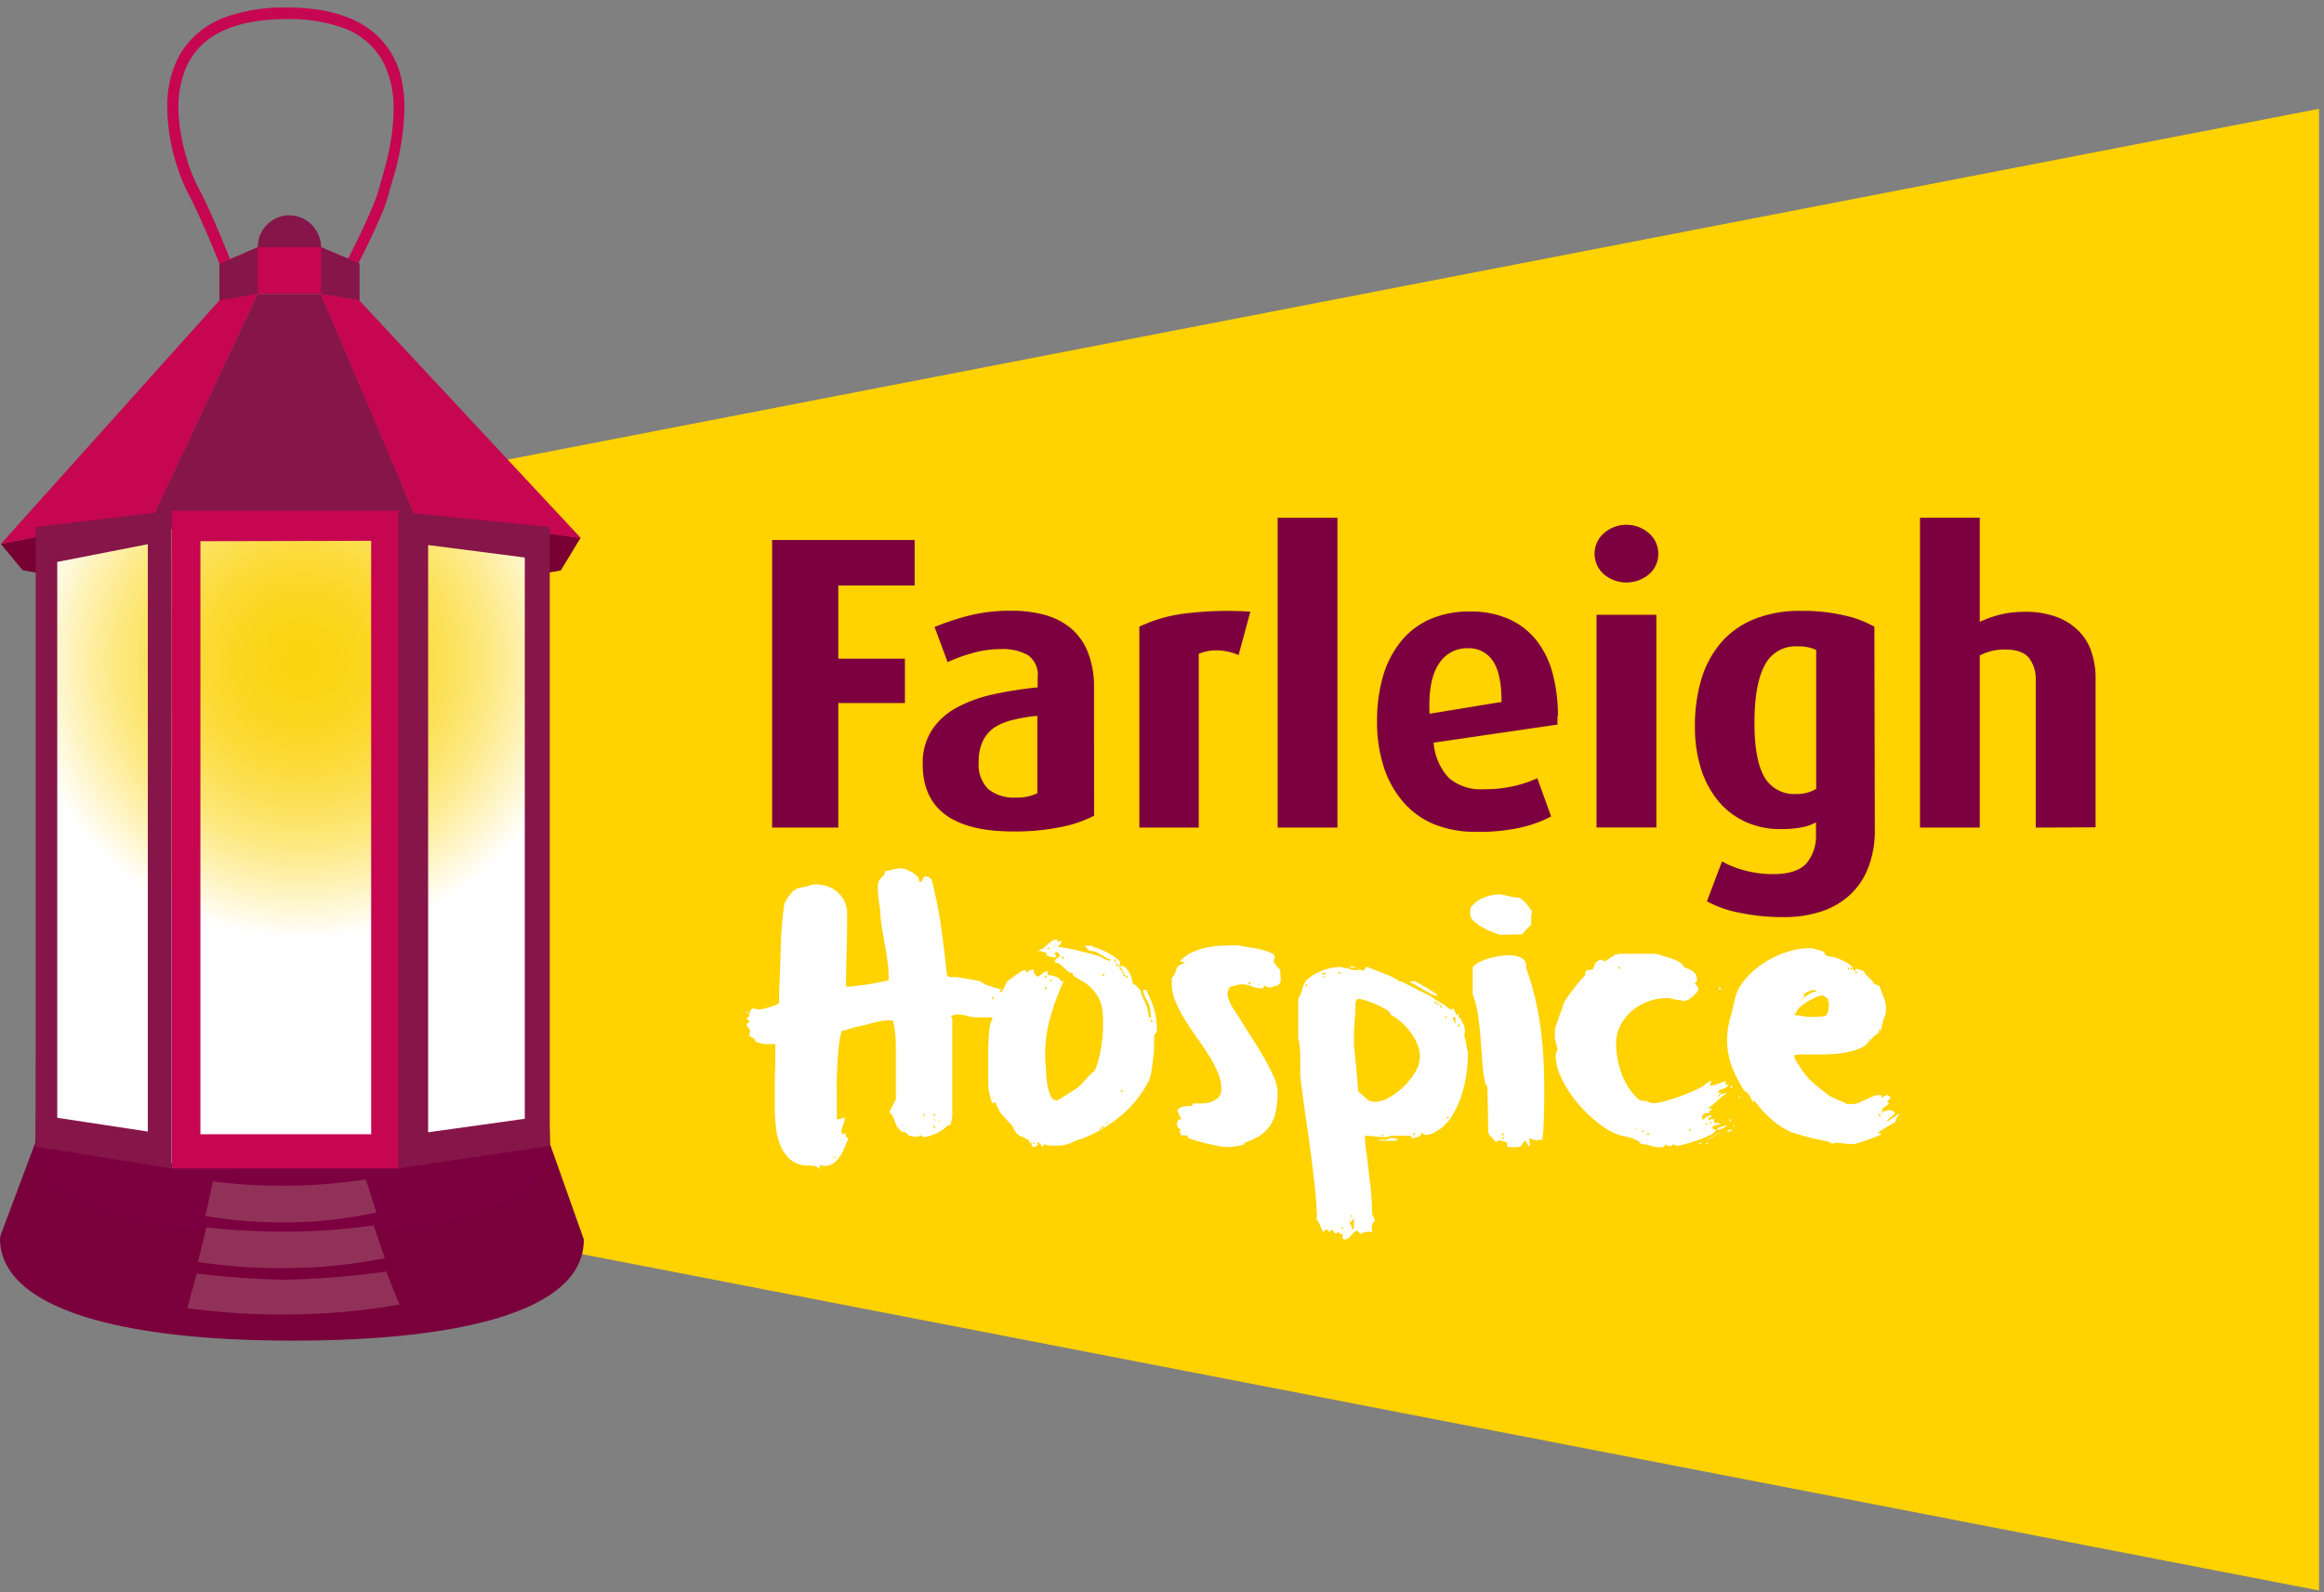 <svg width="178" height="122" fill="none" xmlns="http://www.w3.org/2000/svg"><rect width="100%" height="100%" fill="#808080" stroke="none"/><path d="M177.619 121.85L29.954 93.25V36.94L177.619 8.337V121.85z" fill="#FFD200"/><path d="M59.59 79.99h-1.018l-.283-.057-.277-.08-.168-.064v-.127l-.162-.126-.19-.11-.122-.115.047-.155.04-.155v-.087l-.168-.207-.127-.23.15-.132.145-.087-.295-.218.139-.133.098-.276.104-.265.185-.12.22.057.167.052.33-.052.514-.132.486-.167.271-.156v-.938c.052-1.15.099-2.25.127-3.366.027-1.113.117-2.224.272-3.326l.162-.288.237-.351.289-.328.318-.196.26-.046.358-.086.352-.098.22-.075h.145c.326-.005.65.048.959.156.289.092.555.245.78.448.222.2.402.44.532.708.136.304.203.634.196.967 0 .92 0 1.847-.034 2.774a74.465 74.465 0 00-.047 2.78c.185 0 .428 0 .723-.047.295-.046.607-.069.924-.12.318-.052.625-.104.92-.162l.693-.155v-.219c0-.412-.03-.823-.087-1.231-.058-.409-.115-.817-.19-1.215-.076-.397-.14-.805-.214-1.208-.07-.396-.12-.796-.145-1.197 0-.276-.052-.61-.11-.995a6.806 6.806 0 01-.08-.979 1.471 1.471 0 01.08-.575l.203-.276.202-.173.087-.288c.213-.04.427-.092.647-.144.212-.05.43-.075.647-.075l.353.098.48.242.398.334.093.38.19-.064.064-.155.052-.155.162-.064.213.035.237.184.04.144.047.184c.287 1.137.509 2.29.665 3.453.166 1.174.304 2.325.416 3.453a.293.293 0 00.33.264h.502l.33.064.52.086c.19.034.358.057.514.092l.341.063c.234.172.496.302.774.386.307.092.578.178.885.253l-.064.092h-.08v.07l.404.212.445.225-.087.086v.126l.087.093-.052.305-.208.155-.272.034-.237-.057.26.155.208.242-.404.15c-.11.028-.208.143-.278.333l-.445-.08h-1.26a2.814 2.814 0 01-.676-.121 2.323 2.323 0 00-.664-.098h-.266l-.29.132.11.156v7.567l-.075.334-.115.345-.11-.086-.34.316a3.63 3.63 0 01-.521.306 4.32 4.32 0 01-.578.235 1.806 1.806 0 01-.474.081l-.104-.063-.087-.064h-.052l-.075.04-.086.064h-.249l-.462-.075-.249-.27a.608.608 0 01-.433-.15l-.255-.334-.161-.425-.168-.41-.133-.091-.08-.127v-.034l.225-.443.26-.507v-3.58c0-.488 0-.96-.052-1.41a5.002 5.002 0 00-.185-1.064h-.214a4.54 4.54 0 00-.861.098 7.903 7.903 0 00-.838.213l-.324.075-.508.12a9.59 9.59 0 00-.526.133l-.347.11-.19.045-.11.04-.041.144-.04.167c-.097.493-.162.99-.197 1.49a43.49 43.49 0 00-.087 1.727c-.017.576 0 1.151 0 1.727v1.49h.203l.185-.075.202-.075v.242l-.116.374-.121.369v.178l.115.155.099-.046.115-.086v.345h.087l.104.07v.063a7.884 7.884 0 00-.283.661c-.091.224-.201.44-.33.645a2.546 2.546 0 01-.45.506 1.158 1.158 0 01-.642.248h-.214l-.19-.07-.116.133.035.178-.29-.212-.38-.052h-.405l-.353-.058a2.06 2.06 0 01-1-.575 2.95 2.95 0 01-.606-.973 4.79 4.79 0 01-.3-1.197c-.053-.42-.082-.84-.1-1.248V82.58c0-.409.03-.777.036-1.15.005-.375 0-.663 0-.933v-.576l.208.07zm-2.364-2.503l-.058.087.058.086.087-.087-.087-.086zm.11.392l.104-.064-.104-.155v.219zm6.409 10.726v.087l.063-.04-.063-.047zm.22 0l-.07.08.07.081.057-.08-.058-.08zm6.784-3.291l-.058.109.058.115.087-.115-.087-.11zm.838 0l-.11.109.11.115.04-.115-.04-.11zm0 .903l-.11.11.11.109.04-.11-.04-.109zm0-.374h.058v-.098h-.058v.098zm.358 0h-.063v.086h.087l-.023-.086zm4.092-9.495l-.07.103.07.11.104-.11-.104-.103zm.486.213l-.04.115.04.103.086-.103-.086-.115zm.323.092l-.086.11.086.108.058-.109-.058-.11z" fill="#fff"/><path d="M78.823 87.581v-.224l-.434-.22-.312-.149-.173-.11-.214-.287-.15-.328-.486-.53-.445-.5-.22-.426-.19-.408-.104.109h-.11a8.985 8.985 0 01-.167-.575l-.099-.438-.028-.42v-2.607c0-.437.028-.852.052-1.243.018-.298.063-.595.132-.886l.127-.207v-.23c.083-.343.196-.678.336-1.002.144-.357.277-.667.393-.932l.04-.063.04-.064.15-.287.128-.305.237-.19.445-.34.462-.305.283-.115.076.092v.133l.266-.185.306-.08.046.328.231.242.156-.064.19-.144.22-.155.226-.075v.305c.146.012.292.037.433.075.155.032.303.088.44.167l.069.098.058.103.121.04h.116a17.702 17.702 0 00-1.156 3.27 10.317 10.317 0 00-.19 3.515c0 .127 0 .317.028.576a5.8 5.8 0 00.11.765c.043.235.116.463.22.68a.455.455 0 00.41.299h.144l1.491-.944.18-.15.37-.408.415-.45.359-.31c.16-.383.283-.78.37-1.186a9.78 9.78 0 00.225-1.444c.04-.482.052-.967.035-1.45a4.668 4.668 0 00-.185-1.151 3.378 3.378 0 00-.416-.754 3.46 3.46 0 00-.48-.518 2.893 2.893 0 00-.578-.391l-.636-.397v-.087l.04-.046-.404-.144-.33-.304-.34-.311-.393-.138.156-.282.225-.11.03-.19-.203-.166h-.081l-.127.086.029.057.034.058h.087l-.035.132-.092.08-.358-.074-.324-.138.104-.115-.37-.15-.335-.046.422-.201.306-.282.324-.265a.811.811 0 01.439-.11v.22l.156-.121h.168l-.11.27-.214.167c.549.077 1.092.183 1.63.316a45.97 45.97 0 011.566.409l.393.219.352.132h.064l.133-.046-.428-.19-.381-.224-.399-.202a1.191 1.191 0 00-.48-.086l-.179-.167-.179-.23h.636v.11c.166.02.328.067.48.137a5.57 5.57 0 011.329.731c.185.138.277.253.277.345l-.104.305.104-.046.087-.046h.063l.3.167.267.392.179.466.063.356.18.087.237.213.19.253.035.213.485 1.076v.15l.058.259.058.264.075.144.081-.132-.035-.242-.034-.201v-.173c-.05-.26-.15-.508-.295-.73a1.423 1.423 0 01-.237-.714h.237l.104.241.098.213.093.202c.164.358.29.732.375 1.116.09.389.137.786.139 1.186v.241l-.11.161-.104.144c.011.192.011.384 0 .576 0 .322 0 .684-.058 1.076-.057.391-.092.788-.156 1.15a2.296 2.296 0 01-.3.864 8.467 8.467 0 01-2.185 2.601c-.443.36-.914.683-1.41.967-.483.274-.99.505-1.514.69-.16.05-.316.11-.468.179l-.387.161-.405.12c-.16.035-.322.05-.485.047h-.538a1.51 1.51 0 01-.508-.12l-.104.218-.133-.121-.087-.184-.381.305h-.15l-.099-.121-.035-.167v-.11l-.167.11zm-2.728-3.516l-.07.086.07.07v-.156zm.7-7.942l-.064.11.063.115.047-.115-.047-.11zm2.38 11.389l-.063.075.063.08.11-.08-.11-.075zm.341 0l-.11.075.11.08.064-.08-.064-.075zm.578-12.787l-.087.098.087.098.081-.098-.08-.098zm0 .875l-.087.115.087.11.081-.11-.08-.115zm.324-2.941l-.133-.086-.087.086.11.046.11-.046zm.058-.282v-.086l-.03.086h.03zm0 2.63l-.04.115.04.11.069-.11-.07-.115zm.3-2.567l-.046-.04-.04.04.04.052.046-.052zm.636.817l-.104.11.104.11.063-.11-.063-.11zm1.364-.086v.086l.063-.046-.063-.04zM84.29 86.35l-.064.11.064.11.058-.11-.058-.11zm.208-.086l-.104.104.104.092.07-.092-.07-.104zm0-11.67l-.064.109.064.11.104-.11-.104-.11zm.318 11.382l-.064.081.064.08.063-.08-.063-.08zm.618-12.499l-.11.11.11.109.04-.11-.04-.109zm.064.288l-.04.104.04.109.087-.11-.087-.103zm.104.15l-.081.074.08.08.088-.08-.087-.074zm.196.155l-.063.103.063.11.087-.11-.087-.103zm.104.132l-.086.11.086.103.064-.103-.064-.11zm0 9.277l-.063.11.063.109.087-.11-.087-.11zm.087-9.064l-.064.092.064.087.104-.087-.104-.092zm.127.179l-.104.109.104.11.064-.11-.064-.11zm.168.132l-.064.098.064.098.11-.098-.11-.098zm1.913 3.378l-.058.11.058.109.11-.11-.11-.109zm2.27 8.885l-.068-.178-.076-.15.145-.092-.22-.172-.138-.265.075-.098v-.15l.04-.115h.255l-.145-.305-.15-.35v-.041l.138-.201.33-.098.387-.046h.272v-.11l.104-.086c.223.011.447.011.67 0 .238-.004.474-.045.7-.12a1.47 1.47 0 00.537-.34.92.92 0 00.225-.674 3.154 3.154 0 00-.283-1.248 8.38 8.38 0 00-.7-1.324 23.52 23.52 0 00-.918-1.364 20.3 20.3 0 01-.913-1.381 8.757 8.757 0 01-.7-1.37 3.383 3.383 0 01-.283-1.312v-.489a.684.684 0 00.266-.431c.051-.173.127-.338.226-.49l.254-.12.237-.075-.15-.121h-.214c.241-.293.545-.53.89-.69a4.795 4.795 0 011.092-.375 7.87 7.87 0 011.156-.155c.387 0 .757-.035 1.098-.035.052 0 .248 0 .578.075.33.075.67.098 1.034.167.333.067.66.16.977.276.295.115.44.23.44.368l-.053.173-.034.196.225.35.289.289v.345l.029.253v.167a.47.47 0 01-.266.432l-.503.138h-.15l-.19-.058-.174-.075-.052.202H96.6a1.74 1.74 0 01-.734-.156 1.93 1.93 0 00-.74-.15h-.104c-.075 0-.214.053-.422.099a3.825 3.825 0 00-.433.12l-.076.19-.075.202v.069c.006.188.048.374.122.546.078.198.17.391.277.576l.33.506.277.415c.156.264.387.638.7 1.122.311.483.63.995.947 1.536.308.51.585 1.036.832 1.577.203.39.323.817.353 1.255.007.496-.035.991-.127 1.479-.075.389-.22.761-.428 1.099-.205.32-.477.594-.798.8-.393.236-.812.43-1.248.575l.087.087a4.512 4.512 0 01-.74.166c-.249.033-.5.05-.751.052a4.984 4.984 0 01-.544-.086 18.32 18.32 0 01-1.924-.472c-.283-.092-.428-.178-.428-.253v-.087l-.485.006zm.452-13.403l-.052-.091v.132l.052-.04zm4.79 1.623l-.086.11.087.109.086-.11-.086-.109zm.827.219l-.121-.04-.087.04h.208zm6.334 19.071l-.225.07-.093-.18-.11.047-.104.046h-.063l-.133-.127-.104-.184-.214.219-.208-.219-.133.064-.15.155-.104-.225-.127-.299-.127-.276-.133-.161c.057-1.088.052.299 0-.794-.052-1.094-.185-2.176-.318-3.28-.133-1.105-.289-2.187-.445-3.275-.156-1.088-.312-2.17-.44-3.24a5.851 5.851 0 01-.051-.742v-.944c0-.322 0-.627-.04-.92a3.201 3.201 0 00-.117-.686V76.59l.03-.11.051-.11c.118-.193.2-.405.243-.627.052-.215.142-.42.266-.604.158-.158.335-.297.526-.414a3.94 3.94 0 01.659-.34c.23-.092.468-.165.711-.218.218-.05.44-.077.664-.08h.15l.168.045.133.046h.116l.092-.069v.092l.22.075.393.058h.3l-.208-.167-.202-.035h-.202l-.214-.098h.318l.393.167.329.167.162-.103.115-.208.983.374c.243.098.474.196.705.282.136.052.269.112.399.179l.231.144.179.098.104.063h.104l2.277 1.15.364.266.451.264.196.121.226.167.26.196.208-.11.11.253.11.271.167-.11v.311h.127l.104.242.197.351.029.213.029.219v.092l-.041.086v.242l.041.11.069.275.069.363c0 .115.047.27.081.455a10.327 10.327 0 01-.479 3.28 7.365 7.365 0 01-.688 1.519 3.55 3.55 0 01-.965 1.082l-.52.31a1.526 1.526 0 01-.654.133l-.092-.086-.116-.046h-.086v.195l-.237.092-.214.058-.191.029h-.081v-.179h-1.577l-.26.098h-.232c-.254 0-.497 0-.734-.046a6.218 6.218 0 00-.757-.046c.002.3.023.6.064.898 0 .086.046.293.087.627.04.334.086.68.127 1.065.04.385.086.736.127 1.058a5.5 5.5 0 01.063.628c.071.738.092 1.48.064 2.221 0 .725 0-1.013.133-.282l.04.133.064.092-.035.086-.069.086-.093.133a.967.967 0 00-.028.483l.052.132h-.145a2.579 2.579 0 00-.578.04l-.063.093h-.151l-.173-.133-.064-.109-.213.092-.214.236-.237.253-.295.121-.139-.052-.034-.132v-.156l.04-.132zm-2.791-19.111l-.11.086.11.092.063-.092-.063-.086zm1.364-.875l-.278.132h.307l.092-.097h-.052l-.069-.035zm-.197.351h.237l.081-.12-.318.12zm.705-.437h-.081l.035.063.046-.063zm.642-.311l.04.115-.04.11-.11-.11.11-.115zm0 .31l-.11.11.11.11.04-.11-.04-.11zm.277.133l-.069-.069-.058.07h.127zm-.069 19.422l-.046.11.046.109.069-.11-.069-.109zm.578-.241l.144.207.046.253.133-.086v-.748l-.156.155-.167.15v.069zm.11-.657l-.087.075.087.075.063-.075-.063-.075zm.577-9.426c.203.156.395.323.578.501a.94.94 0 00.682.253c.374-.019.737-.13 1.058-.322a5.402 5.402 0 001.098-.811 5.72 5.72 0 00.873-1.077c.224-.346.361-.74.398-1.15a2.282 2.282 0 00-.179-.996 3.84 3.84 0 00-.543-.978 4.524 4.524 0 00-.769-.823 3.39 3.39 0 00-.803-.541c.05-.085-.025-.194-.225-.328a6.315 6.315 0 00-.746-.397 8.345 8.345 0 00-.855-.328 2.352 2.352 0 00-.543-.133l-.104.035-.104.034a1.67 1.67 0 00-.07.403v.409c0 .075 0 .31-.04.535-.041.224 0 .455-.041.685-.04.23 0 .431-.029.61v.725c0 .213.041.454.064.73.023.277.058.576.092.904.035.328.052.622.081.898.029.276.047.523.064.742.003.134.018.267.046.397l.017.023zm1.497 3.626c.124.034.253.048.382.04a.8.8 0 00.341-.04l.127-.046.081-.064h.092l.26.052.249.058-.197.11h-1.19l-.145-.11zm.359-.374l-.104.075.104.08.04-.08-.04-.075zm1.999-11.67l.26-.07h.168l.225.115.33.184.329.184.225.133.156.11.209.131.231.15v.133l-.416-.144a12.646 12.646 0 01-.578-.323l-.619-.368a2.93 2.93 0 00-.514-.236h-.006zm.37 11.537l-.058.11.058.109.11-.11-.11-.109zm1.688-10.07l-.11.109.11.11.063-.11-.063-.11zm.167.132l-.063.075.063.08.104-.08-.104-.075zm.214.155l-.064.11.064.109.104-.11-.104-.109zm.381.858l-.086.086.086.086.087-.086-.087-.086zm.151 7.67l-.087.104.087.098.081-.098-.081-.103zm.358-7.584c.084.188.158.38.22.576v-.576h-.22zm.514.524l-.104.11.104.109.064-.11-.064-.11zm3.098-6.843l-.578-.218a6.162 6.162 0 01-.757-.369 2.997 2.997 0 01-.647-.471.735.735 0 01-.278-.576v-.219l.041-.155-.041-.063.44-.45a3.356 3.356 0 011.225-.517c.2-.039.403-.06.607-.063l.202.034.202.029.185.058.341.069.353.063h.208l.427.31.289.375.266.374v.086l-.069.219v.702l-.145.144-.214.218-.213.23-.128.156-1.716.034zm-.064 15.745l-.104.052-.104.098-.109-.12-.191-.208-.197-.23-.104-.184-.063-3.488a1.139 1.139 0 01-.202-.431 3.204 3.204 0 00-.093-.495 27.399 27.399 0 01-.139-1.554c-.034-.553-.081-1.11-.127-1.657a20.39 20.39 0 00-.202-1.606 6.906 6.906 0 00-.364-1.37v-2.09c.202-.2.441-.358.705-.466a5.496 5.496 0 011.075-.328c.38-.077.768-.11 1.156-.097.303.004.6.087.861.241a.63.63 0 01.277.68c.352.974.634 1.972.844 2.986a25.48 25.48 0 01.433 3.061c.081 1.03.128 2.06.128 3.102 0 1.042 0 2.072-.064 3.114v.195l-.04.357-.047.368-.219.035-.203.034h-.086l-.266-.08-.226-.08v.091l.035.202.029.172-.046.133v.086l-.168-.265-.156-.259-.144.167-.099.173-.127.132-.225.052h-.676l-.11-.052v-.288l-.225-.097-.417-.087zm.318-.575l-.081.11.081.108.07-.109-.07-.11zm0 .31l-.081.104.081.11.07-.11-.07-.103zm.578.283l-.04.074.04.075v-.15zm9.987.264l-.197-.241-.474-.202-.52-.138-.364-.075a5.207 5.207 0 01-1.635-.886 11.044 11.044 0 01-1.624-1.548 9.591 9.591 0 01-1.231-1.865 4.25 4.25 0 01-.492-1.864l.076-.219.075-.201-.11-.507a1.552 1.552 0 01-.104-.575v-.282l.052-.334.098-.282.145-.426.15-.431.121-.282.11-.409a4.8 4.8 0 01.358-.575c.139-.196.284-.386.428-.576l.295-.374.104-.12.185-.208.179-.207.127-.144c-.04-.19 0-.31.162-.35l.41-.064.197-.495a.672.672 0 01.578-.236v.132l.283-.086.289-.213.323-.207.382-.086h2.728l.335.074.248.081.179.063.365.11.468.166.416.242.202.294.254.097.335.156.272.242.116.34v.218l-.179.201.08.063.151.196.063.179-.133.241-.289.294-.341.253-.283.11-.248-.035-.382-.064-.381-.074-.226-.046a4.224 4.224 0 00-2.756.92 3.66 3.66 0 00-.913 1.123c-.24.45-.361.952-.353 1.461.004.813.157 1.619.451 2.377a4.9 4.9 0 001.358 1.95l.468.047.468.172c.296-.008.589-.052.873-.132.368-.09.73-.2 1.086-.328.365-.132.723-.27 1.064-.42a8.9 8.9 0 00.826-.391l.11-.087.179-.144.185-.132.104-.075h.127l-.127.351h.11c.183-.014.363-.059.532-.132l.578-.219v.351l.196-.132v.046l-.133.248-.26.092-.272.074-.121.22v.045l.098-.034.116-.035h.069l-.162.132-.121.156v.086l.22-.242.312-.063h.15l-.3.184-.417.363-.421.385-.353.23h.381l-.294.306.081.063c-.243-.03-.399-.008-.469.069a.6.6 0 00-.109.414l.161-.052.11-.109.145-.11.289-.057v.156h-.208v.218l.15-.046.144-.04h.128v.305h.306l.208.086-.139.03-.219.05-.203.064-.081.08.035.162h.179l.064.069a1.087 1.087 0 01-.509.409c-.305.146-.62.273-.942.38-.335.12-.664.218-.965.299-.197.06-.401.101-.607.12h-.046l-.087-.069-.069-.04h-.058l-.167.132h-.214l-.098-.069-.116-.063-.081.132-.11.087h-.225a2.254 2.254 0 01-.746-.121 2.083 2.083 0 00-.705-.12l-.011-.007zm-2.035-13.328l.064.104-.064.115-.086-.115.086-.104zm.359-.287l-.041.109.041.11.11-.11-.11-.11zm1.341 12.545v-.11h-.104l.104.11zm.514 0l-.11.103.11.098.046-.098-.046-.103zm.364.201l-.064.11.064.109.104-.11-.104-.109zm3.196-.31l-.069.103.069.098.087-.098-.087-.103zm.803 1.053l-.063.075.063.08.11-.08-.11-.075zm.491-1.49l-.08.097.08.104.064-.104-.064-.098zm-.063 1.34h.063l1.087-.616h-.064l-1.086.616zm.063.15l-.046.075.046.08.104-.08-.104-.075zm.301-1.6l-.069.098.069.098.064-.098-.064-.098zm1.11.31l-.365.116-.231.098v.132l.387-.115.399-.23h-.19zm-.411-10.6l-.063.11.063.11.11-.11-.11-.11zm.919 10.9l-.237.046-.127.178.249-.086.202-.138h-.087zm-.127-.806l-.064.098.064.098.104-.098-.104-.098zm.127-2.566l-.104.109.104.11.064-.11-.064-.11zm.168 3.073l-.041.051.041.058.086-.058-.086-.051zm.427-2.262l-.063.098.063.098.047-.098-.047-.098zm1.046.541a7.563 7.563 0 00-.254-.547.82.82 0 00-.428-.397 11 11 0 01-.774-1.433 5.825 5.825 0 01-.439-1.387 5.695 5.695 0 01-.087-1.415 6.722 6.722 0 01.278-1.508c.098-.368.19-.742.265-1.122.081-.375.213-.737.393-1.076a6.166 6.166 0 011.035-1.209c.405-.365.854-.68 1.335-.938a6.99 6.99 0 011.497-.616 5.553 5.553 0 011.543-.218h.173l.26.08.26.075.162.035.191.086.063.11.052.12.185.098.243.046.243.04.312.098.427.19.399.23.249.207.063.179.041.132h.104l.069-.069v-.086c.185.04.33.08.416.11l.249.12.04.144.636.639-.041.04.041.046.237.132.237.087c.098.287.208.575.323.863.125.295.188.612.185.932a1.578 1.578 0 01-.115.576 2.978 2.978 0 00-.179.575l-.052.253-.058.276h-.064l-.04.052-.191.161-.214.144-.11.133-.19.19-.191.212-.081.115c-.316.225-.67.39-1.046.49a7.21 7.21 0 01-1.196.218c-.411.04-.821.064-1.237.064h-1.687l-.365.046v.224l.191.328.174.27.15.23a4.95 4.95 0 001.011 1.152c.387.334.78.633 1.156.915l.277.15.44.19.404.172.22.12h.404c.2 0 .397-.043.578-.126l.578-.276c.208-.098.393-.178.578-.253l.439-.04.064.086.046.126.179-.126.203-.087.15.075.127.138-.277.288.063.046.064.04v.11l-.226.172-.202.139-.04.046-.041.04.041.069-.041.11-.04.109.237-.144.271-.075h.208l.087.034.098.064.116.069v.092l-.636.575h.127l.792-.53h.081l-.202.248-.139.369c-.283.155-.509.293-.676.391l-.474.293-.214.167h.197l.127.08-.48.208c-.208.08-.422.161-.642.236-.219.075-.421.155-.618.213a1.643 1.643 0 01-.416.086 5.727 5.727 0 01-.722-.04 5.45 5.45 0 00-.682-.046h-.064l-.098.046-.116.04h.127l-.404-.195-.503-.11-.526-.103-.48-.115-.329-.092-.416-.127-.364-.11-.174-.045a6.261 6.261 0 01-1.294-.8 7.958 7.958 0 01-1.11-1.088l-.225-.293-.289-.3-.012.242zm3.173-6.733a2.12 2.12 0 01.543.063l.497.07h.613l.688-.064a.621.621 0 00.237-.42c.035-.159.057-.32.063-.484l-.115-.46-.376-.224a1.641 1.641 0 00-.532.16c-.252.103-.494.23-.722.38-.23.143-.442.313-.63.507l-.266.472zm.214-.898a8.85 8.85 0 01.688-.575c.231-.186.509-.307.803-.351l-.098-.092h-.283l-.388.15-.213.149v.224l-.509.495zm3.924-2.79l-.075.114.075.11.041-.11-.041-.115zm.202 0l-.098.114.098.11.052-.11-.052-.115zm.365.31l-.058.11.058.109.092-.11-.092-.11zm.404.219v.109l.046-.07-.046-.04zm.728 5.046l-.075-.046-.075.046h.15zm.682-.81l-.081.108.081.11.087-.11-.087-.109zm0 6.467l-.081.11.081.115.087-.115-.087-.11z" fill="#fff"/><path fill-rule="evenodd" clip-rule="evenodd" d="M23.013 89.198c-15.06.092-20.187-6.865-20.187-6.865l-.11 5.179-2.658 7.09-.058.264c0 5.456 9.449 7.844 22.377 7.844 12.928 0 22.337-2.267 22.337-7.717v-.04l-2.6-7.338-.11-5.179s-4.896 6.509-19.164 6.762" fill="#7A003C"/><path fill-rule="evenodd" clip-rule="evenodd" d="M2.762 81.205v6.267l-.052.23c0 4.81 8.328 6.905 19.713 6.905 11.385 0 19.679-1.99 19.679-6.796v-.035l-.099-6.462" fill="#7C0040"/><path fill-rule="evenodd" clip-rule="evenodd" d="M30.59 99.942a50.612 50.612 0 01-8.93.765 53.369 53.369 0 01-7.322-.489l.74-2.659c2.209.28 4.431.44 6.658.484a65.09 65.09 0 007.848-.627l1.005 2.526zm-1.116-3.55c-2.593.515-5.232.77-7.877.759a41.675 41.675 0 01-6.438-.472l.653-2.653c1.95.224 3.91.335 5.872.334a48.35 48.35 0 006.935-.484l.855 2.515zm-.647-3.505a33.076 33.076 0 01-7.195.765 34.327 34.327 0 01-5.901-.495l.578-2.647c1.78.224 3.574.335 5.369.334a41.207 41.207 0 006.34-.495l.809 2.538z" fill="#913158"/><path d="M.064 41.67l1.664 2.014 9.49 1.709 7.495.12H30.07l5.27-.482 7.612-1.33 1.514-2.492-12.945-1.887-19.719.028L.064 41.67z" fill="#780032"/><path d="M3.548 40.525h37.744v46.642l-10.75 2.152H13.98L3.55 86.994v-46.47z" fill="url(#paint0_radial)"/><path d="M.064 41.675l11.778-2.313 7.923-16.884-2.901.472-16.8 18.726z" fill="#C60651"/><path d="M11.819 39.374l19.955.046-7.19-16.902h-4.842l-7.924 16.856z" fill="#861549"/><path d="M24.567 22.518l2.936.478L44.5 41.233l-12.726-1.75-7.207-16.965zm-6.802-2.302s-.375-.96-.89-2.18c-.514-1.22-1.155-2.694-1.733-3.747a12.79 12.79 0 01-.902-2.365 13.847 13.847 0 01-.578-3.712 8.025 8.025 0 01.376-2.457 5.395 5.395 0 012.311-2.999c1.26-.788 3.058-1.294 5.612-1.294 1.413-.035 2.82.175 4.161.621a5.682 5.682 0 013.202 2.619 7.73 7.73 0 01.82 3.7 16.377 16.377 0 01-.473 3.683c-.128.54-.26 1.018-.37 1.41-.11.391-.203.702-.255.915a11.705 11.705 0 01-.578 1.57c-.37.91-.85 1.917-1.23 2.694-.197.391-.365.725-.486.955-.121.23-.19.374-.19.374l.756.42s.526-.99 1.098-2.204c.29-.604.578-1.266.85-1.893a12.95 12.95 0 00.578-1.726c.04-.167.133-.478.248-.875.535-1.742.833-3.548.885-5.37A9.67 9.67 0 0030.63 5.6a6.332 6.332 0 00-2.624-3.568C26.584 1.116 24.648.575 21.961.575a13.425 13.425 0 00-4.438.65 6.653 6.653 0 00-3.728 2.924 8.03 8.03 0 00-.982 4.063c.01 1.34.204 2.672.577 3.96.24.878.566 1.732.971 2.548.544 1.002 1.19 2.47 1.705 3.672.249.575.474 1.15.63 1.53l.249.628.82-.334z" fill="#C60651"/><path d="M24.59 18.99c-.016.473-.173.93-.449 1.316a2.42 2.42 0 01-2.495.952 2.424 2.424 0 01-1.218-.68 2.408 2.408 0 01-.487-2.615 2.428 2.428 0 012.228-1.47 2.473 2.473 0 011.73.75 2.46 2.46 0 01.692 1.748z" fill="#861549"/><path d="M16.817 23.007V20.21l2.936-1.271h4.838l2.935 1.254v2.814l-2.993-.495h-4.797l-2.919.495z" fill="#C60651"/><path d="M16.817 20.21l2.936-1.271v3.573l-2.936.495V20.21zm7.774-1.271v3.58l2.935.488v-2.814l-2.935-1.254z" fill="#861549"/><path d="M15.35 41.463v45.433h13.078V41.434l-13.078.029zm-2.208 48.052V39.132H30.63v50.383H13.142z" fill="#C60651"/><path d="M59.139 63.4V41.37h10.917v3.488h-5.849v5.605h5.103v3.395h-5.103V63.4H59.14zm24.66-.91a9.432 9.432 0 01-2.566.875c-1.193.237-2.408.35-3.624.334-4.623 0-6.935-1.713-6.935-5.139a4.663 4.663 0 01.7-2.63 5.292 5.292 0 011.918-1.726 10.43 10.43 0 012.809-1.013 29.38 29.38 0 013.375-.53v-.753a1.823 1.823 0 00-.763-1.727 3.916 3.916 0 00-2.023-.454 7.968 7.968 0 00-2.242.316c-.64.175-1.265.404-1.867.685l-1-2.693a21.13 21.13 0 012.353-.8 12.882 12.882 0 013.606-.443 9.185 9.185 0 012.49.322 5.312 5.312 0 011.977 1.007 4.602 4.602 0 011.312 1.836c.341.89.502 1.838.474 2.79l.006 9.744zm-4.346-7.647c-.624.052-1.242.154-1.85.305a4.467 4.467 0 00-1.421.575 2.64 2.64 0 00-.896 1.036 3.56 3.56 0 00-.324 1.605 2.648 2.648 0 00.74 2.1c.6.462 1.348.689 2.104.64a3.572 3.572 0 001.647-.334v-5.927zm15.413-4.656a4.25 4.25 0 00-1.67-.362 3.3 3.3 0 00-1.382.27V63.4h-4.548V48.012a11.187 11.187 0 013.3-.984 26.277 26.277 0 015.201-.167l-.901 3.326zm2.993-10.52h4.578V63.4h-4.578V39.667zm21.43 15.176v.667l-9.484 1.387a4.45 4.45 0 001.156 2.693c.742.63 1.703.944 2.676.875a9.745 9.745 0 002.433-.27 8.88 8.88 0 001.676-.576l1.057 2.93a9.263 9.263 0 01-2.311.845 14.483 14.483 0 01-3.393.334 8.453 8.453 0 01-3.242-.576 6.281 6.281 0 01-2.392-1.726 7.731 7.731 0 01-1.48-2.676 11.07 11.07 0 01-.514-3.522c-.012-1.167.145-2.33.468-3.453a7.564 7.564 0 011.381-2.658 5.943 5.943 0 012.242-1.692 7.498 7.498 0 013.04-.576 7.167 7.167 0 012.965.576 5.66 5.66 0 012.098 1.617 6.96 6.96 0 011.248 2.526 12.57 12.57 0 01.411 3.326l-.035-.051zm-4.283-1.065c0-1.439-.219-2.484-.658-3.136a2.193 2.193 0 00-1.948-.979 2.523 2.523 0 00-2.219 1.232c-.539.824-.769 2.087-.688 3.786l5.513-.903zm12.004-11.36a2.023 2.023 0 01-.705 1.571 2.684 2.684 0 01-3.468 0 2.1 2.1 0 01-.705-1.565 2.097 2.097 0 01.705-1.565 2.625 2.625 0 013.468 0 2.056 2.056 0 01.705 1.56zm-4.727 4.684h4.582v16.292h-4.582V47.103zm21.313 16.413a7.874 7.874 0 01-.52 2.998 5.55 5.55 0 01-1.445 2.1 6.075 6.075 0 01-2.202 1.238 8.934 8.934 0 01-2.791.409 16.107 16.107 0 01-3.404-.334 8.498 8.498 0 01-2.496-.875l1.155-3.056c.554.31 1.147.544 1.763.697.699.186 1.42.279 2.144.276 1.214 0 2.063-.276 2.555-.817a3.252 3.252 0 00.734-2.239v-.91a3.576 3.576 0 01-1.081.38 8.587 8.587 0 01-1.676.133c-.9.01-1.791-.175-2.612-.541a5.884 5.884 0 01-2.069-1.554 7.316 7.316 0 01-1.353-2.48 10.395 10.395 0 01-.479-3.28 12.37 12.37 0 01.508-3.677 7.72 7.72 0 011.532-2.797 6.637 6.637 0 012.537-1.767 9.374 9.374 0 013.554-.621 13.98 13.98 0 013.3.35c.81.17 1.589.46 2.312.864l.034 15.503zm-4.49-13.72a3.125 3.125 0 00-1.433-.276 2.64 2.64 0 00-1.484.354 2.62 2.62 0 00-1.036 1.114c-.52.978-.775 2.446-.775 4.396 0 1.861.247 3.233.74 4.115a2.615 2.615 0 002.468 1.33 2.75 2.75 0 001.52-.392v-10.64zM155.923 63.4V52.057a2.628 2.628 0 00-.502-1.628c-.33-.443-.948-.668-1.85-.668a4.065 4.065 0 00-1.936.455V63.4h-4.577V39.662h4.577v7.981a8.926 8.926 0 011.63-.575 8.017 8.017 0 011.774-.196 6.883 6.883 0 012.526.409c.637.24 1.213.617 1.687 1.105a4.03 4.03 0 01.954 1.617c.2.63.302 1.289.3 1.95v11.43l-4.583.017z" fill="#7C0040"/><path d="M2.734 40.375v47.47l10.402 1.67V39.132L2.734 40.375zm8.588 46.314l-6.936-1.053V43.05l6.936-1.358v44.996zm19.175-47.482v50.308l11.61-1.727V40.375l-11.61-1.168zm9.697 46.504l-7.403 1.036v-44.99l7.404.955V85.71z" fill="#861549"/><defs><radialGradient id="paint0_radial" cx="0" cy="0" r="1" gradientUnits="userSpaceOnUse" gradientTransform="matrix(21.418 0 0 21.327 23.158 50.62)"><stop stop-color="#FBD40F"/><stop offset=".01" stop-color="#FBD40F"/><stop offset=".12" stop-color="#FBD514"/><stop offset=".24" stop-color="#FBD722"/><stop offset=".38" stop-color="#FCDB39"/><stop offset=".52" stop-color="#FCE159"/><stop offset=".67" stop-color="#FDE982"/><stop offset=".81" stop-color="#FEF2B5"/><stop offset=".96" stop-color="#FFFCF0"/><stop offset="1" stop-color="#fff"/></radialGradient></defs></svg>